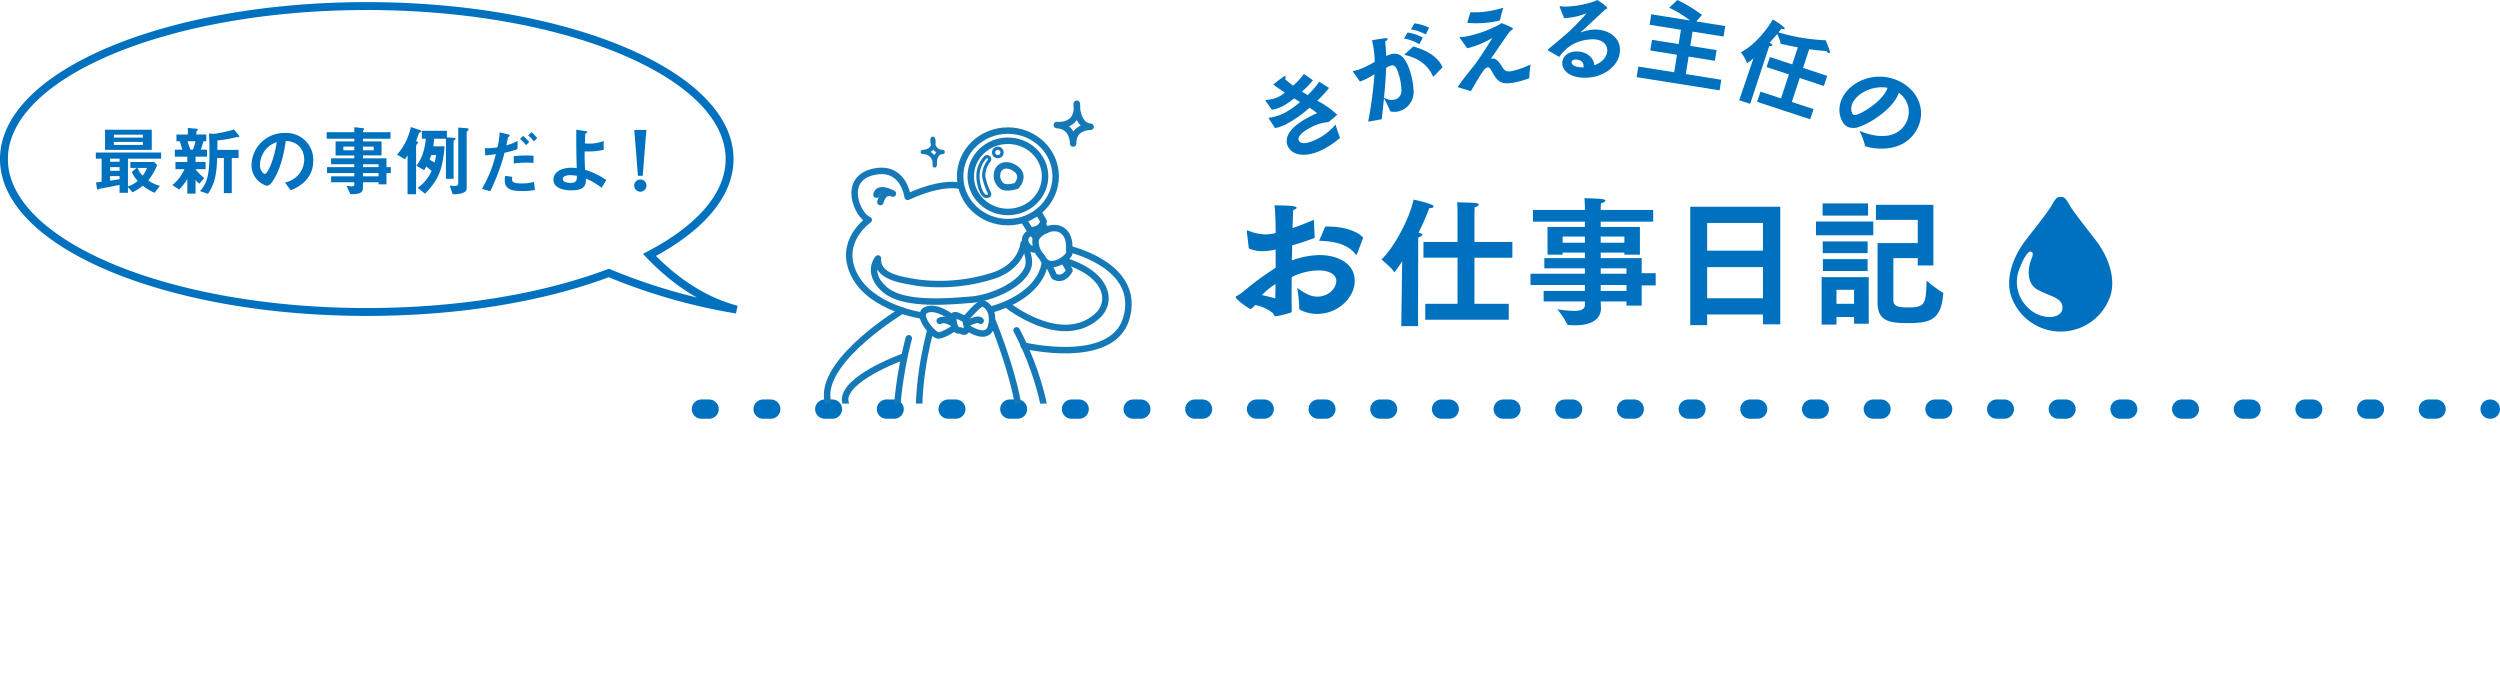 <svg xmlns="http://www.w3.org/2000/svg" xmlns:xlink="http://www.w3.org/1999/xlink" viewBox="0 0 632.438 172.616"><defs><style>.cls-1,.cls-10,.cls-3,.cls-5,.cls-6,.cls-7,.cls-8,.cls-9{fill:none;}.cls-2{fill:#0071be;}.cls-10,.cls-3{stroke:#0071be;stroke-miterlimit:10;}.cls-3,.cls-5,.cls-6,.cls-7,.cls-8,.cls-9{stroke-linecap:round;}.cls-3{stroke-width:4.876px;stroke-dasharray:1.95 13.653;}.cls-4{clip-path:url(#clip-path);}.cls-5,.cls-6,.cls-7,.cls-8,.cls-9{stroke:#1679b7;stroke-linejoin:round;}.cls-5,.cls-6{stroke-width:1.636px;}.cls-5,.cls-8,.cls-9{fill-rule:evenodd;}.cls-7,.cls-8{stroke-width:0.818px;}.cls-9{stroke-width:1.091px;}.cls-10{stroke-width:2px;}</style><clipPath id="clip-path"><rect class="cls-1" x="178.12" y="16.799" width="126.36" height="85.31"/></clipPath></defs><title>diary_ttl</title><g id="レイヤー_2" data-name="レイヤー 2"><g id="contents"><path class="cls-2" d="M317.486,77.173a3.379,3.379,0,0,1-.874.876,1.347,1.347,0,0,1-.352.1c-.245,0-3.678-2.417-3.678-3.013,0-.105.141-.175.385-.315a15.294,15.294,0,0,0,1.472-.981,76,76,0,0,1,8.268-6.1V63.125a15.719,15.719,0,0,1-3.364.42,8.834,8.834,0,0,1-3.432-.7c0-.175-.491-4.169-.491-4.169v-.14c0-.175.035-.245.139-.245a.886.886,0,0,1,.246.07,12.076,12.076,0,0,0,4.379.946,10.765,10.765,0,0,0,2.523-.35c0-2.488-.071-4.87-.281-7.007,5.29,0,5.571.385,5.571.595s-.281.456-.841.561c-.071,1.016-.106,2.627-.175,4.589,1.576-.525,3.363-1.226,5.395-2.1l.211,4.59c-1.892.7-3.854,1.366-5.711,1.892,0,1.261-.035,2.522-.07,3.818a20.8,20.8,0,0,1,6.972-1.366c4.59,0,8.933,2.032,8.933,6.551,0,3.959-3.924,8.338-9.634,8.338-1.717,0-4.449-.805-4.449-1.471,0-.175.035-.35.035-.561a40.63,40.63,0,0,0-.491-4.554c1.611,1.156,3.188,2.207,5.081,2.207,2.942,0,4.8-2.242,4.8-3.924,0-1.506-1.436-2.7-4.554-2.7a15.378,15.378,0,0,0-6.726,1.681c0,1.647-.035,3.223-.035,4.66s.035,2.7.035,3.713v.211c0,.28-.07.35-.385.455a25.635,25.635,0,0,1-3.679.876c-.455,0-.385-.42-.736-.806a9.583,9.583,0,0,0-4.45-2.032Zm5.115-1.681c.035-1.157.07-2.383.07-3.644a18.4,18.4,0,0,0-3.433,2.8C320.5,74.931,321.691,75.211,322.6,75.492Zm12.648-18.183h.561c4.029,0,7.391,1.051,9.038,2.8l-1.541,4.134c-.035.105-.106.21-.176.21a.253.253,0,0,1-.21-.14c-1.787-2.312-4.835-3.293-9.213-3.4Z"/><path class="cls-2" d="M354.669,68.8l.07-2.733a30.041,30.041,0,0,1-2,2.8c-.07,0-.105-.035-.141-.14-.314-.771-3.117-3.083-3.117-3.083,2.978-2.838,6.9-9.774,8.128-15.135.595.1,5.08,1.086,5.08,1.717,0,.245-.456.421-1.016.421h-.106a61.144,61.144,0,0,1-2.732,6.271h.035c.666.105.946.28.946.455,0,.245-.455.526-1.016.666-.034.315-.034,2.242-.034,2.242L358.733,82.5h-4.24Zm5.886,8.058h8.162V65.192H360.1V61.2h8.618V54.331c0-.7,0-1.927-.1-3.153,0,0,4.135.07,4.9.21.35.07.561.21.561.386,0,.245-.316.49-1.017.63-.069,1.121-.069,2.663-.069,2.663V61.2h9.6v3.994h-9.6V76.858h8.688v4.029H360.555Z"/><path class="cls-2" d="M390.505,73.6h10.44V72.093H387.178V69.256h13.767V67.889H390.68V65.3h10.265V63.9h-5.64v.526h-3.819V57.414h9.459V56.083H387.808V53.105h13.137v-.49s-.035-1.192-.105-2.488c.63.035,3.434.1,4.484.245.561.07.806.21.806.386,0,.245-.49.525-1.12.665-.071.6-.071,1.437-.071,1.437v.245h13.278v2.978H404.939v1.331h9.915v7.007H410.93V63.9h-5.991v1.4H415.31v3.818h3.537V72.2H415.31v5.115h-3.854V76.262h-6.517c.036.911.071,1.577.071,1.752,0,2.768-2.487,4.274-6.517,4.274a14.083,14.083,0,0,1-1.681-.07c-.175,0-.316-.035-.351-.21a20.724,20.724,0,0,0-2.487-3.749,32.887,32.887,0,0,0,4.274.386c1.822,0,2.7-.421,2.7-1.647v-.736h-10.44Zm10.44-12.192V59.831h-5.64v1.577Zm9.985,0V59.831h-5.991v1.577Zm.526,7.848V67.889h-6.517v1.367Zm0,4.344V72.093h-6.517V73.6Z"/><path class="cls-2" d="M427.593,52.3h22.772V82.043h-4.379V79.556H431.867v2.7h-4.274Zm18.393,11.106V56.4H431.867v7.007Zm0,12.052V67.574H431.867v7.883Z"/><path class="cls-2" d="M459.394,56.048h14.5v3.468h-14.5ZM460.83,70.1h11.911V81.9h-3.713V80.186h-4.449v1.927H460.83Zm.245-18.638h11.491v3.083H461.075Zm.035,9.6h11.35v2.977H461.11Zm.035,4.484H472.46v3.013H461.145Zm7.883,11.316V73.319h-4.449v3.539Zm5.955-15.38h10.16V55.627h-10.58V51.809H489.1V67.153h-3.959V65.3h-6.166v10.65c0,1.471,1.086,1.822,3.783,1.822,4.31,0,4.449-.876,4.625-6.762a36.878,36.878,0,0,0,4.065,3.013c.035,0,.174.07.139.35-.526,6.622-3.362,7.358-8.9,7.358-4.239,0-7.708-.246-7.708-5.115Z"/><path class="cls-2" d="M530.328,60.986c-2.568-3.4-5.792-7.332-6.8-9.15-1.11-2.013-1.531-2.013-2.219-2.013s-1.109,0-2.218,2.013c-1.006,1.818-4.23,5.751-6.8,9.15s-4.929,8.6-3.676,13.453a13.254,13.254,0,0,0,25.385,0C535.246,69.591,532.9,64.385,530.328,60.986Zm-17.047,17.1a8.987,8.987,0,0,1-2.341-10.279c1.242-3.143,2.269-4.313,2.793-4.16.308.083.832.227.246,1.654-1.1,2.639-1.293,6.428,1.418,7.948,3.193,1.787,6.428,1.962,6.356,4.682S516.68,81.185,513.281,78.084Z"/><line class="cls-3" x1="177.438" y1="103.496" x2="630" y2="103.496"/><path class="cls-2" d="M321.024,30.058c-.024-.042-.045-.084-.057-.106-.035-.063-.057-.105.006-.139a.787.787,0,0,1,.246-.051,12.273,12.273,0,0,0,3.972-1.326,22.546,22.546,0,0,0,3.685-2.616c-.492-.307-.984-.613-1.509-.93a17.709,17.709,0,0,1-2.68,1.855,9.439,9.439,0,0,1-2.941,1.015l-1.562-2.237c-.056-.106-.092-.169-.007-.215a1.019,1.019,0,0,1,.15-.026,8.538,8.538,0,0,0,3.331-.9,11.384,11.384,0,0,0,1.4-.945c-1.051-.687-2.051-1.374-2.929-2.045a26.075,26.075,0,0,1,2.662-2.036c.232-.125.372-.119.428-.014.068.127.033.364-.129.67a21.344,21.344,0,0,0,2.07,1.663,21.569,21.569,0,0,0,2.708-2.961l2.184,1.52c.023.042.055.052.066.073a17.255,17.255,0,0,1-2.765,2.856c.493.306.985.613,1.467.9a26.613,26.613,0,0,0,2.921-3.375l2.4,1.513c.033.01.066.019.076.041a23.792,23.792,0,0,1-3,3.227,22.71,22.71,0,0,1,5.08,3.555s-1.839,1.592-2.081,1.75c-.063.034-.094.078-.135.1s-.076.013-.151.026a11.182,11.182,0,0,0-4.474,1.407c-3.208,1.731-3.11,2.823-2.859,3.287.706,1.309,3.251.317,5.256-.765a15.041,15.041,0,0,0,4.018-3.314,31.231,31.231,0,0,0,1.066,3.187c.058.159.049.192-.067.281a21.016,21.016,0,0,1-3.75,2.6c-4.454,2.4-8.024,1.85-9.22-.366-.752-1.394-1.044-4.207,4.845-7.386.908-.49,1.839-.938,2.464-1.193a16.631,16.631,0,0,0-1.943-1.378,31.03,31.03,0,0,1-5.4,3.894,12.169,12.169,0,0,1-3.3,1.262Z"/><path class="cls-2" d="M346.118,30.774a104.414,104.414,0,0,0,1.593-12.02,17.589,17.589,0,0,1-3.66,1.889c-.417-.54-1.789-2.5-1.8-2.546a.109.109,0,0,1,.082-.13c.045-.016.1-.009.142-.025a10.991,10.991,0,0,0,1.392-.384,22.951,22.951,0,0,0,3.9-1.923,25.211,25.211,0,0,0-.687-5.454s2.831-.481,3.453-.52c.3-.027.456.069.5.182.055.159-.162.412-.606.593.05.8.193,2.373.258,3.722.242-.11.483-.219.733-.306,2.264-.792,3.871.095,5.128,3.7a18.287,18.287,0,0,1,1.05,5.4,5,5,0,0,1-3.311,5.071,4.5,4.5,0,0,1-2.456.172c-.106-.013-.144-.051-.184-.164a30.638,30.638,0,0,0-1.534-3.149c-.158,1.656-.368,3.382-.568,5.281Zm6.922-5.647a2.245,2.245,0,0,0,1.484-2.3,14.84,14.84,0,0,0-.831-4.488c-.373-1.064-.812-2.105-1.9-1.725a6.6,6.6,0,0,0-1.13.547c-.1,2.475-.271,4.9-.543,7.535A3.508,3.508,0,0,0,353.04,25.127Zm3.04-16.9A11.984,11.984,0,0,1,359.93,9.5l-.877,1.705a10.826,10.826,0,0,0-3.861-1.447Zm1.44,3.538c3.65.986,6.392,2.8,7.406,5.265l-2.2,2.27a.426.426,0,0,1-.1.085c-.045.016-.083-.022-.137-.1-1.012-2.239-2.917-4.344-6.868-5.326-.2-.058-.283-.08-.3-.125s.06-.122.194-.246Zm.265-5.862a12.434,12.434,0,0,1,3.733,1.084L360.7,8.724a11.473,11.473,0,0,0-3.752-1.281Z"/><path class="cls-2" d="M369.336,9.643a.262.262,0,0,1-.078-.156c-.014-.071,0-.123.072-.136.024,0,.075.01.1.006a8.535,8.535,0,0,0,1.961-.224,31.2,31.2,0,0,0,7.965-2.945c.167-.154.244-.266.385-.293a.641.641,0,0,1,.377.051,23.826,23.826,0,0,1,2.29,1.009c.164.091.281.191.3.285.031.165-.159.323-.561.521-.9,1.049-1.992,2.77-2.785,3.872-.709,1.037-1.349,2.037-2.224,3.228l.165-.031c1.251-.236,2.028,1.034,2.444,1.688.87,1.374,1.162,1.758,2.789,1.451a22.72,22.72,0,0,0,4.668-1.663,27.572,27.572,0,0,0-.323,3.333c.019.094-.044.155-.134.2a24.264,24.264,0,0,1-3.615,1.025c-3.161.6-4.212-.059-5.482-2.383-.554-1-.849-1.525-1.344-1.432a1.839,1.839,0,0,0-.978.771c-.888,1.12-2.25,3.6-3.238,5.227,0,0-2.51-.747-3.185-.961-.079-.034-.108-.053-.112-.077-.009-.047.009-.075.048-.131,1.746-2.527,3.866-5,4.449-5.8.936-1.251,3-4.424,4.244-6.491a22.722,22.722,0,0,1-6.368,2.619Zm2.645-6.556a21.318,21.318,0,0,0,5.134-.359c.991-.187,2.02-.43,3.2-.775a30.088,30.088,0,0,0-.851,3.116.249.249,0,0,1-.167.153l-.708.134a24.861,24.861,0,0,1-7.417.424Z"/><path class="cls-2" d="M391.628,12.778a.22.22,0,0,1-.074-.118c0-.216,2.217-1.917,4.2-3.638a56.068,56.068,0,0,0,5.55-5.585c.024-.024.048-.025.047-.049h-.023a.25.25,0,0,0-.119.026,17.528,17.528,0,0,1-5.233,1.163l-.312.006-1.114-2.858c0-.024,0-.048,0-.072,0-.072.022-.1.07-.1h.049a8.8,8.8,0,0,0,1.706.109A24.073,24.073,0,0,0,403.5.272c.261-.1.33-.246.474-.249.288-.006,2.626,1.626,2.634,2.01,0,.168-.235.245-.545.371C404.268,4.1,401.677,6.5,400,8.048c-.047.049-.07.073-.07.1s.025.024.049.023a.137.137,0,0,0,.095-.026,10.448,10.448,0,0,1,3.251-.666c3.334-.068,6.421,1.766,6.487,5.052.079,3.887-3.913,7.04-8.639,7.137-3.982.081-5.917-1.8-5.954-3.624-.031-1.487,1.164-2.975,3.563-3.024,2.5-.051,4.4,1.518,4.535,3.484,2.335-.792,3.309-2.492,3.283-3.787-.031-1.536-1.282-2.83-3.873-2.778a11.675,11.675,0,0,0-1.222.121,9.764,9.764,0,0,0-6.923,4.173c-.046.073-.093.122-.142.123s-.072-.022-.144-.045Zm8.985,3.946c-.035-1.7-1.882-1.666-1.977-1.664-.289.006-1.08.07-1.066.742,0,.144.073,1.222,3.026,1.258A1.733,1.733,0,0,0,400.613,16.724Z"/><path class="cls-2" d="M414.459,16.839l9.071,1.443.705-4.429-6.751-1.074.429-2.7,6.751,1.073.577-3.624-7.936-1.262.422-2.652,9.806,1.559a28.248,28.248,0,0,0-5.267-3.218L424.325,0a36.208,36.208,0,0,1,6.246,3.786l-1.451,1.64,7.319,1.164-.422,2.652L428.177,8,427.6,11.62l6.655,1.058-.429,2.7-6.655-1.058-.705,4.429,8.977,1.428-.426,2.676-20.985-3.337Z"/><path class="cls-2" d="M442.953,16.61l.653-1.907a9.037,9.037,0,0,1-1.626,1.258c-.024-.008-.032-.061-.061-.121a11.1,11.1,0,0,0-1.534-2.627c3.309-1.613,6.655-5.714,8.086-8.3.342.189,3.163,1.9,3.021,2.334-.053.159-.318.2-.637.093-.069-.023-.129-.068-.2-.09-.189.266-.445.585-.74.943a48.38,48.38,0,0,0,11.948,1.99s.842,2.045,1.051,2.871a.58.58,0,0,1-.023.22.208.208,0,0,1-.28.161,1.243,1.243,0,0,1-.563-.514s-1.639-.085-4.365-.477l-1.559,4.739,6.106,2.011-.841,2.552-6.107-2.011-2,6.061,5.492,1.809-.85,2.575-13.419-4.42.847-2.575,5.195,1.711,2-6.061L446.9,16.975l.841-2.552,5.651,1.861,1.418-4.307c-1.26-.238-2.635-.514-4.115-.85-.045-.015-.1-.007-.144-.022-.068-.023-.106-.06-.115-.189a10.165,10.165,0,0,0-.85-2.326c-.544.654-1.2,1.423-1.95,2.237.092.03.153.075.221.1.41.211.555.385.517.5-.052.159-.408.244-.781.223-.112.266-.456,1.314-.456,1.314l-4.383,13.307-2.78-.916Z"/><path class="cls-2" d="M482.21,31a5.876,5.876,0,0,0-1.871-7.538,5.569,5.569,0,0,1-.438,1.043c-1.695,3.229-6.265,6.413-9.485,7.541a3.785,3.785,0,0,1-3.091,0c-1.551-.814-2.924-4.136-1.184-7.45,2.262-4.313,8.861-6.921,14.618-3.9,4.76,2.5,6.517,7.565,4.219,11.942-3.655,6.915-12.434,4.693-13.07,4.358a.182.182,0,0,1-.106-.163,19.213,19.213,0,0,0-1.4-3.741C474.152,34.742,479.8,35.593,482.21,31Zm-13.465-5.115c-.837,1.593-.262,2.925.121,3.125a1.067,1.067,0,0,0,.9-.014c2.474-.9,6.111-3.54,7.405-6a4.822,4.822,0,0,0,.326-.778C473.949,21.548,470.037,23.424,468.745,25.889Z"/><g class="cls-4"><path class="cls-5" d="M264.348,66.163c-.322,4.126-4.177,9.516-13.808,12.213"/><path class="cls-5" d="M233.44,79.865s-12.928-1.741-17.3-10.27,3.625-13.966,3.625-13.966c-2.878-1.066-6.787-10.234,1.031-12.118s8.813,6.29,8.813,6.29c4.909-2.277,9.878-3.505,13.279-2.8"/><path class="cls-5" d="M221.721,49.24s.235-2.3,4.157-.256c0,0-2.2-1.279-3.162,2.132"/><path class="cls-5" d="M244.2,80.718s3.531-4.193,4.384-3.98,3.092,1.741,2.168,5.757-6.113.362-6.113.362"/><path class="cls-5" d="M244.641,82.857s-.106-1.933-.924-2.3-2.442-1.423-2.571-.381.439,3.6,1.363,3.423,1.284.841,1.963-.035Z"/><path class="cls-5" d="M241.146,80.565s-4.108-3.4-6.845-2.157,1.809,6.515,3.127,6.468,4.206-2.019,4.206-2.019"/><path class="cls-5" d="M241.243,81.934s-2.193-1.572-3.519-.754"/><path class="cls-5" d="M244.472,81.959s2.821-1.68,3.616-.815"/><path class="cls-5" d="M258.934,61.629s-.342,5.464-7.252,7.986A44.66,44.66,0,0,1,232.2,71.523c-3.617-.653-10.423-1.294-10.1-6.124,0,0-3.068,3.63,1.695,7.818s16.3,3.014,21.612,2.628,12.6-3.588,14.474-7.746C261.149,65.612,258.934,61.629,258.934,61.629Z"/><ellipse class="cls-6" cx="254.975" cy="44.614" rx="12.086" ry="11.579"/><ellipse class="cls-6" cx="254.975" cy="44.614" rx="9.401" ry="9.007"/><circle class="cls-7" cx="252.422" cy="38.569" r="1.061"/><path class="cls-8" d="M249.161,39.922a7.045,7.045,0,0,0-1.76,4.418c-.028,2.538,1.031,5.2,1.933,5.307.864.1,1.158-.2.965-.822a15.486,15.486,0,0,1-1.433-4.144,5.878,5.878,0,0,1,1.313-3.939A.656.656,0,1,0,249.161,39.922Z"/><path class="cls-5" d="M257.148,47.019c.757-.874,1.979-3.027-.524-4.541s-4.132-.058-4.307,1.165a3.205,3.205,0,0,0,1.28,3.492C254.781,47.8,257.148,47.019,257.148,47.019Z"/><path class="cls-5" d="M262.614,53.621l1.412,2.395s-.4,2.228-3.474,2.228l-1.423-2.312"/><path class="cls-5" d="M269.106,65.918l1.443,2.477s-1.395,2.857-3.845,1.553l-1.551-3.26"/><line class="cls-6" x1="263.743" y1="56.712" x2="264.635" y2="58.244"/><path class="cls-5" d="M228.207,78.573s-19.613,11.868-18.96,21.817,13.174,16.776,13.174,16.776"/><path class="cls-5" d="M220.945,116.1s-3.554-.526-2.226,2.39c.965,2.12,3.594,4.289,5.08,3.1,2.434-1.947,5.063-.359,3.071-7.219,0,0-14.585-8.928-12.954-14.228s14.716-9.94,14.716-9.94"/><path class="cls-5" d="M254.965,77.259s13.428,10.709,22.533,2.772c4.014-3.5,3.051-10.634-8.392-14.113"/><path class="cls-5" d="M258.964,87.406s22.425,5.387,25.982-6.913c3.86-13.346-14.43-17.487-14.43-17.487"/><path class="cls-5" d="M257.17,83.566s11.912,21.38,6.361,37.076c-2.337,6.608-10.987,10.217-18.194,10.541s-13.471-2.459-16.475-9.951c-5.28-13.167,1.044-35.661,1.044-35.661"/><path class="cls-5" d="M267.611,66.49c1.438-.532,3.061-1.951,2.931-2.764s.422-4.1-2.017-5.56-6.178.813-6.536,2.471a5.522,5.522,0,0,0,1.431,4.2C263.908,65.222,264.3,67.717,267.611,66.49Z"/><path class="cls-5" d="M262.05,60.168s-.888-2.1-2.219-.686.326,3.208.788,3.343,1.255.5,1.309.179"/><path class="cls-5" d="M251.218,81.505s8.007,19.384,6.847,28.911c-.931,7.641-6.89,10.241-12.409,10.589s-10.6-1.556-12.216-8.224c-2.911-12.007,1.83-28.859,1.83-28.859"/><polyline class="cls-5" points="232.828 127.371 222.957 164.033 219.822 169.348 224.314 166.461 225.288 170.565 228.109 167.304 231.685 170.984 230.232 166.222 236.543 129.585"/><polyline class="cls-5" points="259.323 126.27 266.803 164.879 271.625 170.606 266.791 167.845 265.292 171.798 262.59 168.536 258.024 171.798 260.25 166.121 255.188 128.792"/><path class="cls-5" d="M272.457,26.956c-.066-3.243-.825,4.893,3.447,5.11,0,0-4.535-.108-4.426,4.24,0,0,.109-4.457-4.131-4.675C267.347,31.631,272.565,32.284,272.457,26.956Z"/><path class="cls-9" d="M236.145,35.909c-.128-2.723-1.206,2.363,2.319,2.546,0,0-2.1-.278-2.01,3.376a2.9,2.9,0,0,0-3.014-3.377S236.266,38.454,236.145,35.909Z"/></g><path class="cls-10" d="M186.337,78.313a146.537,146.537,0,0,1-32.325-9.256c-16.243,6.138-37.693,9.866-61.223,9.866C42.092,78.923,1,61.6,1,40.23S42.092,1.537,92.789,1.537s91.779,17.322,91.779,38.693c0,9.186-7.6,17.632-20.281,24.259C170.055,70.507,177.411,75.964,186.337,78.313Z"/><path class="cls-2" d="M30.25,46.768c-1.559.327-3.523.731-5.177.982a.536.536,0,0,1-.347.231c-.154,0-.193-.308-.231-.539l-.212-1.29c.4-.038.75-.077,1.424-.173V40.147H24.245V38.588H40.759v1.559H32.367v7.006a6.719,6.719,0,0,0,2.464-1.405A7.919,7.919,0,0,1,33.349,43.5l1.212-1.02H32.983v-1.5h6.005l.77.79a15.7,15.7,0,0,1-2.252,3.868,8.983,8.983,0,0,0,2.964,1.386L39.1,48.77a12,12,0,0,1-2.963-1.79,14.5,14.5,0,0,1-2.618,1.674l-1.155-1.309V48.77H30.25Zm8.142-8.854H26.574v-5.1H38.392Zm-8.142,3v-.77H27.844v.77Zm0,2.29v-.924H27.844v.924Zm-2.406,1.347v1.155c.75-.1,1.386-.192,2.406-.385v-.77Zm8.3-9.739v-.751H28.806v.751Zm0,1.1H28.806v.751H36.14Zm-1.348,6.564A5.546,5.546,0,0,0,36.1,44.439a8.185,8.185,0,0,0,1.1-1.963Z"/><path class="cls-2" d="M52.009,42.8H49.468a11.5,11.5,0,0,0,2.214,2.233L50.45,46.46a3.621,3.621,0,0,1-.944-.905h-.038v3.427H47.389V45.324h-.038a12.223,12.223,0,0,1-2.04,2.618L43.6,46.826A10.52,10.52,0,0,0,46.658,42.8H44.386V40.974h3V39.627H44.233V37.856h1.886c-.385-1.27-.481-1.636-.636-2.117h-.846V34.026h2.886V32.37l2.1.193c.308.019.424.077.424.173,0,.135-.154.289-.366.5v.789h2.5v1.713H51.45a20.327,20.327,0,0,1-.654,2.117h1.579v1.771H49.468v1.347h2.541Zm-4.562-7.064c.365,1.136.5,1.54.712,2.117h.655a14.1,14.1,0,0,0,.634-2.117ZM58.63,48.866h-2V39.973H54.954c-.212,4.6-.674,6.506-2.329,9.047L50.6,48.346c1.656-1.886,2.388-3.772,2.388-9.431,0-.578,0-3.08-.116-5.139l1.213.077a25.283,25.283,0,0,0,5.1-1.117l1.155,1.386a.881.881,0,0,1,.192.4c0,.154-.23.174-.828.193a30.565,30.565,0,0,1-4.7.808c0,.674,0,1.617-.019,2.387h5.37v2.059H58.63Z"/><path class="cls-2" d="M72.109,46.171A6.486,6.486,0,0,0,74.8,44.882,5.884,5.884,0,0,0,76.96,40.32c0-1.232-.5-4.369-4.659-4.7-.288,1.925-.942,6.391-3.06,9.817-.6.962-1.1,1.559-1.79,1.559a5.466,5.466,0,0,1-3.83-5.178,8.294,8.294,0,0,1,8.449-8.18,6.8,6.8,0,0,1,7.18,6.987c0,5.1-4.312,6.929-5.717,7.526Zm-4.254-9.008a6.377,6.377,0,0,0-2.1,4.524c0,1.405.827,2.309,1.213,2.309.731,0,2.329-3.407,3.041-8.026A5.758,5.758,0,0,0,67.855,37.163Z"/><path class="cls-2" d="M87.665,47.018a11.789,11.789,0,0,0,1.27.116c.558,0,.693-.193.693-.443v-.577H83.757v-1.5h5.871v-.827H82.737v-1.5h6.891v-.731H83.757v-1.5h5.871v-.732H84.893V35.777h4.735V35.1H82.641V33.448h6.987v-1.27l2.078.231c.27.019.424.135.424.231s-.116.25-.308.385v.423H98.79V35.1H91.822v.673h4.7v3.542h-4.7v.732H97.77v2.232h1.1v1.5h-1.1v2.848h-2v-.519H91.822V47.5c0,1.329-.847,1.6-3.176,1.637Zm1.963-9.008v-.924H86.856v.924Zm4.908,0v-.924H91.822v.924Zm1.232,4.273v-.731H91.822v.731Zm0,2.329v-.827H91.822v.827Z"/><path class="cls-2" d="M100.45,39.107a15.1,15.1,0,0,0,3.484-6.968l2.406.809c.154.058.25.135.25.269s-.135.27-.577.347c-.251.808-.52,1.5-.77,2.1.4.192.519.289.519.4s-.23.327-.5.712V49.136h-2.156V39.357h-.038a6.818,6.818,0,0,1-.635.944Zm5.235,8.412a10.458,10.458,0,0,0,3.5-4.293c-.384-.327-.923-.77-1.347-1.116a5.242,5.242,0,0,1-.538.943l-1.945-1.136c.924-1.308,1.964-2.887,2.368-6.813h-1V33.083h6.333v1.655l1.77.135c.25.019.424.1.424.231,0,.115-.154.308-.5.5v9.624h-1.944V35.1h-2.964c-.077.77-.134,1.27-.231,1.925h2.868c-.519,5.62-1.347,8.276-4.946,11.972Zm3.408-8.3c-.155.462-.327.9-.443,1.174.366.192.789.423,1.289.712a13.3,13.3,0,0,0,.386-1.886Zm4.676,7.738c.444.038.886.077,1.271.077.712,0,.886-.193.886-.828V32.274l2.252.173c.211.02.366.116.366.251,0,.115-.174.346-.482.635V47.557c0,1.155-1.136,1.54-3.542,1.6Z"/><path class="cls-2" d="M121.911,47.75a30.487,30.487,0,0,0,3.522-8.777,22.8,22.8,0,0,1-2.656.327l-.135-1.809a15.183,15.183,0,0,0,3.215-.231,19.594,19.594,0,0,0,.539-3.792l2.156.539c.211.057.422.115.422.269s-.23.308-.461.462c-.193,1-.27,1.405-.424,2.021a10.128,10.128,0,0,0,2.849-1.136l-.019,2.079a17.7,17.7,0,0,1-3.272.924,54.47,54.47,0,0,1-3.619,9.759Zm13.4.308a16.388,16.388,0,0,1-3.311.269c-1.868,0-4.312-.1-4.312-2.733a5.35,5.35,0,0,1,.116-1.116l1.809.269a2.591,2.591,0,0,0-.077.712c0,.616.635.943,2.406.943a10.992,10.992,0,0,0,3.157-.385Zm-.347-6.833a16.938,16.938,0,0,0-2.194-.077,22.206,22.206,0,0,0-2.811.211V39.511a28.8,28.8,0,0,1,3.2-.173,16.238,16.238,0,0,1,1.81.077Zm-2.6-6.853a12.522,12.522,0,0,1,1.52,1.559l-.809.79a11.453,11.453,0,0,0-1.52-1.579Zm2.1-.943a13.542,13.542,0,0,1,1.444,1.5l-.847.828a10.911,10.911,0,0,0-1.443-1.5Z"/><path class="cls-2" d="M152.712,37.9a18.368,18.368,0,0,1-4.811.4,45.47,45.47,0,0,0,.134,4.677,18.343,18.343,0,0,1,5.351,2.579L152.173,47.5a16.362,16.362,0,0,0-3.983-2.348c.249,2.425-1.271,3-3.793,3-1.116,0-4.388-.27-4.388-2.714,0-1.752,1.77-3,4.465-3a11.036,11.036,0,0,1,1.425.1c-.116-4.369-.116-4.908-.116-9.72l2.31.347c.212.038.462.077.462.211,0,.154-.25.289-.5.462-.039.828-.077,2.137-.077,2.445a5.686,5.686,0,0,0,.731.038,9.808,9.808,0,0,0,4-.654Zm-6.775,6.583a9.438,9.438,0,0,0-1.694-.174c-1.039,0-1.886.347-1.886,1,0,.789,1.367.963,2.04.963,1.464,0,1.521-.886,1.54-1.348Z"/><path class="cls-2" d="M160.437,46.9A1.55,1.55,0,1,1,162,48.5,1.57,1.57,0,0,1,160.437,46.9Zm3.08-14.032-.924,11.607H161.38l-.923-11.607Z"/></g></g></svg>